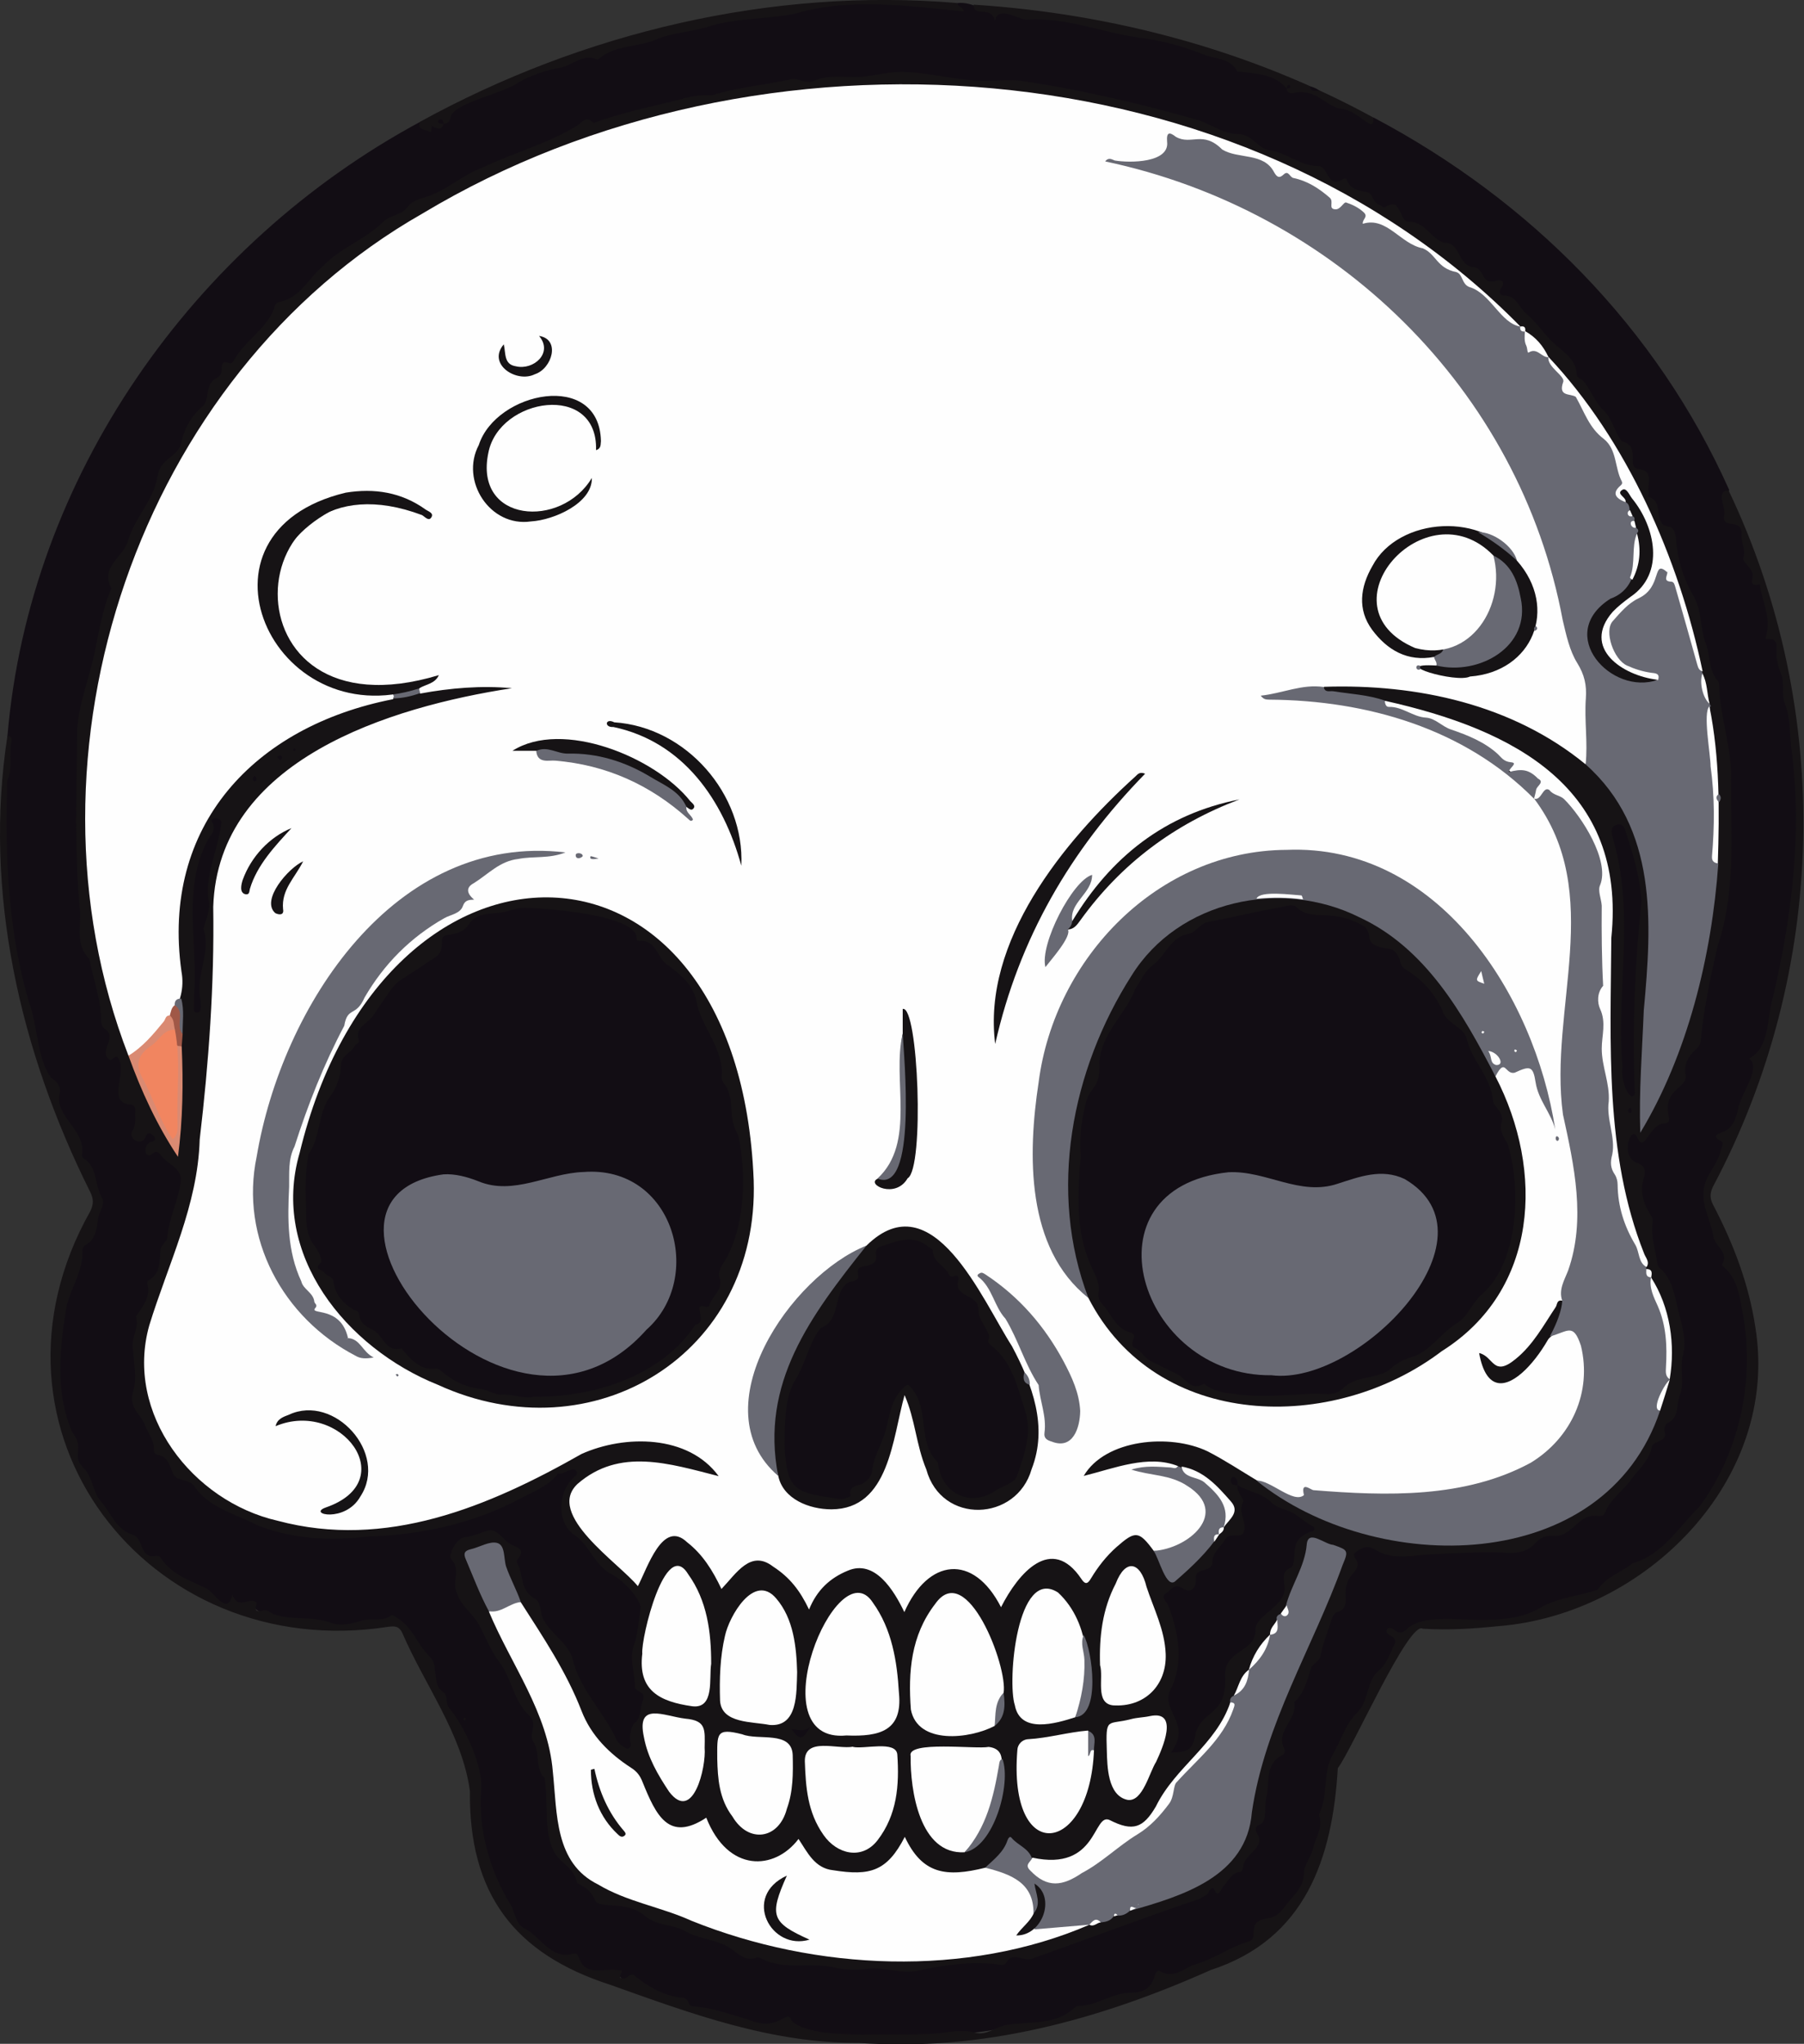 <?xml version="1.0" encoding="utf-8"?>
<!-- Generator: Adobe Illustrator 28.0.0, SVG Export Plug-In . SVG Version: 6.00 Build 0)  -->
<svg version="1.1" baseProfile="tiny" id="Layer_1" xmlns="http://www.w3.org/2000/svg" xmlns:xlink="http://www.w3.org/1999/xlink"
	 x="0px" y="0px" viewBox="0 0 772.4 874.9" overflow="visible" xml:space="preserve">
<rect x="0" y="0" width="772.4" height="874.9" fill="#333333" stroke="none"/>
<g>
	<path fill="#120D14" d="M588.1,50.3c66.9,35.4,121.2,89.9,152.3,159.5c-1.8,2.7-2,10.8,1,12.6c7,1.8,6.5,8.1,6.8,13
		c0.4,4.8,2.4,9,4.5,12.3c4.1,6.4,4.5,13.3,5.6,20.2c-0.4,4.7,3.3,5,3.8,9.2c11,50.7,11.7,103.4-2.6,153.4
		c-2.1,5.6-0.4,12.8-3.6,17.9c-6.3,9.2-6,21.7-12.5,31c-2.5,4.8-5.2,9.1-6.1,14.6c-0.9,5.5-5.6,9.8-6.1,15.7c-0.1,1.1-1,2.3-0.6,3.4
		c2.6,8.3,4.3,17.1,9.8,24c-1.9,4.7,2.2,7.1,3.9,10.5c3.2,4.9,1.9,11,3.6,16.4c3.6,14.2,2.4,28.2-1.8,42.1
		c-3.9,24.3-19.6,45.4-38.5,60.6c-6.3,4.9-15,6.5-20.4,12.6c-1.3,1.6-3,2.7-5,3.1c-18.3,3.3-35,16.5-54.2,11.3
		c-5.1-1.3-10.1,2.1-15.3,0.9c-3.2-0.4-6.2-0.1-8.6,2.7c-1.8,2-4.2,2.6-7.8,1.3c3,2.8,2.4,5.3,1.1,7.8c-4.4,7.9-9.2,15.5-13.3,23.6
		c-3.7,9.4-12.1,17-13.9,27.3c-4.2,21-4.2,54.6-26.7,64.6c-2.9,0.9-5.1,2.5-5.3,5.9c1.4,5.5-27.5,13.2-32.5,17.4
		c-0.6,0.3-1.3,0.7-1.9,0.5c-5.3-1.6-8.2,1.4-11.3,5.1c-4.9,5-13.7,2.9-19.6,6.2c-7.5,1.7-14,5.6-21,8.4c-6.4,2.6-13.9,1-20.7,2.6
		c-24.6,4.4-69.2,8.1-91.9-1.4c-3.6-3.5-9.6,3.1-16.1-0.1c-16.9-4.7-34.3-7.7-49.3-17.5c-2.9-2.6-4.7-1-7.5-1.6
		c-3-4.6-7.6-2.6-11.7-2.9c-2-0.2-4.2-1-5.3-2.6c-3.7-6-11.3-3.2-16-7.9c-3.4-2.9-6.7-5.9-10.3-8.5c-3.3-2.3-3.9-6.5-5.6-9.8
		c-3.2-6.1-6.7-12-8.9-18.8c-7.6-25,1.5-38.5-15.7-63.1c-8.3-12.4-9.1-29-21.7-38.8c-1.4-1.3-3.1-1.6-5.1-1.4
		c-9.4,0.6-18.9,4.2-28.2,1.4c-10.2-2.6-21.4,0.5-30-7.5c-3.2-2.6-10.5,1.3-14.1-1.6c-5.6-5.3-13-7.4-19.2-11.6
		c-4.1-2.7-7-7.1-12.2-8.1c-6.1-8.7-17.1-14.9-21.6-25.4c-1.7-7.3-8.9-12.7-8.6-20.4c-7-17.7-10.3-35.9-6.4-54.6
		c1.2-7.9,1.5-17.1,7.4-24c1.5-2.8-0.4-7.1,2.4-9.5c8.1-9.4,8.4-23.9,0.9-33.8c-1.7-2-2.7-4.1-2.7-6.7c-1-9.3-11.3-15-9.8-25
		c0.1-0.8-0.2-1.7-0.8-2.3c-8.9-9.1-7.6-22.1-11.6-33.3C0.4,393.6,1.1,353.6,3.2,314.9C12.6,204.2,82.7,104.5,180,52.1
		c1.1,2.6,3.2,2.5,5.6,1.4c2.1,0.4,3.7-0.5,5.1-2.1c1.8-5.8,7.3-7.4,11.8-9.1c24.9-12.4,51.4-19,78.1-26.7
		c35.2-8.1,71.3-16.9,107.8-14c6.5,0.9,13.2,1,19.7,1.5c1.5,0.1,1.3-1.1,1.9-1.8c7.1-0.8,12.2,5,19.2,3.5
		c16.7,1.6,33.6,4.5,50.2,8.4c17.2,4.4,35.5,6.2,51.3,15.2c6.3,3.5,15.9,1.2,20.1,8.2c1.2,1.6,3,1.8,4.8,1.6
		c4.8,0.4,9.2,1.3,13.4,4.4c5.2,3.9,12.1,4.9,17.8,8.2C587.1,51,587.6,50.6,588.1,50.3z"/>
	<path fill="#161315" d="M3.2,314.9c1.5,0.2,2,1.3,1.7,2.5c-1.2,5.3,0.6,10.8-1.5,16c-0.5,1.3-0.4,2.9-0.4,4.4
		c-0.8,30.6,0.7,61.7,9.4,91.2c3.9,10.4,3.2,23.1,9.3,32.2c3.1,2,4.9,4.2,3.5,8.5c-0.3,9.1,11.7,14.7,9.9,24.8
		c-0.1,0.4,0.2,1.1,0.6,1.3c6.2,3.8,4.7,11.3,7.8,16.6c1.9,3.1-1.1,6.1-1.5,9.2c-0.5,3.9-0.9,9.1-5.6,11.5c-0.6,0.3-1.1,1.4-1.1,2.2
		c0.4,8.9-5.1,16.1-6.9,24.4c-2.9,17.8-4.8,36.5,2.5,53.3c5.7,7.3-0.5,9.7,4.6,15.1c4.3,4.1,4.1,10.5,7.7,14.6
		c4.4,5,6.5,12.3,14,14.4c4.4,2,2.7,10.2,9.3,8.9c0.9-0.1,1.7-0.1,2.2,0.7c4.7,7.4,12.7,9.8,19.9,13.4c3.4,1.9,8.7,11.7,10.9,2.6
		c2.6,6.9,7.4,0.4,10.4,3.4c-0.2,1.4-1.8,4.6,2.8,3.3c2-0.6,3,1.1,4.5,1.6c8,2.8,16.6,0.6,24.6,3.7c4.1,1.6,9.1,0.3,13.2-1
		c4.1-1.3,8.7,0.8,12.5-2.2c0.3-0.2,1.3,0.1,1.7,0.5c8,4.8,8.7,11.1,14.8,17.2c4.1,3.7,0.6,11.8,5.7,15.1c2.4,1.4,0.7,4.8,2.8,7.1
		c6.2,7.3,14.5,24.8,13.5,34.5c-1.3,17.4,3.7,35.1,12.9,49.9c1.7,3.3,2,8.1,5.9,9.8c6.9,3.7,11.1,13.2,20.3,10.8
		c1.6-0.5,2.2,0.1,2.8,1.7c2.8,8.5,10.9,4,17.6,5.4c2.6-0.3-2.4,3.4,1.4,3.5c1.9,0,3.2-3,4.9-1.2c5.2,4.4,12,8.1,18.6,9.2
		c1.9,0,3.7,0.1,4.4,2.3c0.6,2,2.3,1.5,3.7,1.7c7.6,0.8,14.8,3.5,22.1,5.6c12.9,5.6,16.5-5.3,18.3,0.4c5.8,5.8,21.9,5.7,30,6
		c10.5-0.2,20.9,0.2,31.4-0.5c5.5-0.4,11.4-2,17-0.4c5.2,1.5,9-2.6,13.7-3.3c9.2-1.5,19.7,0.1,27.4-6c1.1-0.7,2.2-2.1,3.3-2.1
		c8-0.1,14.6-5.7,22.6-5.7c11.7,0,8.8-9.8,12-9.4c6.3,4,10.8-1.4,16-2.9c7.8-2.3,14.5-7.4,22.4-9.6c4.7-1.3-1.7-8.7,8-9.9
		c4.8-0.6,6.8-4.4,9.2-7.3c2.8-3.4,6.3-6.4,6.4-12.2c0-3.2,3.2-7.1,4.1-11.1c1-4.3,4-8.1,2.5-13c-0.3-1,0.4-2.3,0.8-3.3
		c2.8-7.6,0.8-16.4,5.1-23.5c3.4-5.8,5.2-12.6,10.1-17.5c5.3-4.9,4-13.5,9.3-18.1c3.8-2.9,4.8-7.5,6.9-11.4c0.8-1.5-0.2-2.9-1.7-3.6
		c-1.5-0.7-2.3-1.7-1.3-3.1c3-1.7,3.9,5,9.1-0.5c11.7-8.5,37.6,2.4,56-8.2c7.6-4.5,16.9-5.2,24.9-7.9c3.6-5.6,10.1-7.4,14.9-11.3
		c12.8-3.6,19.6-15.4,28.6-24.2c17.8-24,24.3-56.4,18-85.7c-1.1-7.1-2.7-13-8.4-17.7c3.4-5.5-2.9-8-3.6-12.2
		c-1.3-8.3-7.1-16.1-2.6-25.2c1.9-4,5-7.5,5.9-12.2c0.3-1.3,1.3-2.8,0-3.5c-4-2.2-1.8-3,0.6-3.9c4.7-1.6,5.8-6.3,6.7-9.8
		c0.8-6.4,10.2-17.4,4.7-21.7c9.1-4.8,7.5-17.5,10.2-26.3c8-33.6,12.5-70,8.1-104.7c-1.1-7-0.3-14.2-3.1-21.2
		c-1.4-3.5,0.1-8.4-1.5-12.4c-1.3-3.2-2.1-6.2-2-9.7c0-2.3,0.7-5.7-3.8-5.2c-1.2,0.1-0.7-1.1-0.5-1.9c2-7.6-1.9-14.5-2.9-21.6
		c-5,1.3-2.7-2.3-3-4.3c-0.4-2.9-4.5-5.2-4-7c1.2-3.7-1-6.5-0.8-9.8c0.7-7.7-8.4-2-7.4-8.3c1-3.5-4-10.5,1.9-10.8
		c45,94.3,42.4,205.9-6.7,298.1c-1.3,2.8-1.4,4.9,0.1,7.8c8.7,16.6,15.3,33.9,18.1,52.5c10.5,65.3-47.1,122.8-110,127.8
		c-10.8,1.1-21.6,1.8-32.4,1.1c-5.9-3.7-30.3,51.7-36.4,59.7c-2.3,38.5-13.8,73.2-54.4,86.4c-47.7,21.3-98,35.1-150.7,31.2
		c-37.4,0.2-71.5-12.4-106.2-24.8c-41.5-13.3-60.8-39.3-60.3-83c-3.3-24.4-19.4-45.4-29-67.8c-1.6-3.1-3.5-2.8-6.1-2.5
		c-102.9,15.9-180.2-84.5-127.4-178c1.4-3,1.4-5.2-0.1-8.2C8.6,450.1-7.2,381.9,3.2,314.9z"/>
	<path fill="#161315" d="M409.9,1.3c0,1.7,2.2,1.3,2.8,3.6c-24-2.3-48.5-6-72.1,0.9c-11.8,2.5-24.7,1.8-36.4,5.3
		c-7.8,2.7-16.1,2.6-23.7,6c-7.6,3.1-16.9,2.2-23.6,7.7c-0.4,0.3-1,0.8-1.2,0.7c-6.2-2.8-10.6,2.6-15.9,3.5
		c-6.3,1.1-12.3,3.2-17.7,6.2c-6.2,4.8-27.8,8.7-29.2,15c-0.2,1.8-1.2,2.7-3,2.8c-1,3.6-3.2,1.6-5,1c-0.3,0.9,0.1,3.2-1.3,2.2
		c-1.3-0.9-5.3-0.3-3.7-4.1C249.6,13.8,330.6-5.4,409.9,1.3z"/>
	<path fill="#161315" d="M550.9,37.9c-5.2-6.2-12.6-6.3-19.8-7.2c-0.5-0.1-1.3,0.1-1.4-0.2c-3-5.7-9.4-5.2-14.2-7.1
		c-8.9-3.6-18.4-6.2-28-7.3c-15.9-2.3-31-8.7-47.3-7.7C436.6,9,427.4,1.8,426,8.9c-1.6-6.9-9.3-1.1-9.1-6.9
		c59.6,3.8,118.8,19.7,171.1,48.3c0.5,8.1-6.2-3.7-14.7-3.8c-7.3-2.5-10.1-8.6-19.7-6.7C552.2,40,551.1,39.8,550.9,37.9L550.9,37.9z
		"/>
	<path fill="#120D14" d="M565,38.9c-1.6-0.2-3.7,0.8-4.1-1.9C562.4,37.3,563.8,37.9,565,38.9z"/>
	<path fill="#161315" d="M238.9,630.8c-4.2,5.6-10.9,7.8-16.7,11c-19.8,10.4-42.1,15.3-64.4,15.9c-16.3,2-31.9,1.2-47.2-4.6
		c-9.3-4.9-20.3-7.3-26.9-16.1c-1.9-4.2-7.9-2.6-9.5-6c-1.6-3.5-2-7.3-6.6-8.2c-1.1-0.2-1.8-1-1.7-2.1c0.2-4.1-2.5-7.1-3.8-10.6
		c-1.7-4.8-7.3-7.3-5-14.8c1.6-5.1,0.2-12.4-0.3-18.7c-0.4-4.5,2.9-8.5,1.4-13.1c2.4-3.4,6.1-7.9,5.1-12.8c-0.2-1-0.6-2.1,0.4-2.7
		c5.2-2.9,4.5-8.2,5-12.7c0.2-2.6,2.7-3.6,2.9-5.5c0.7-8.6,5-16.2,5.9-24.8c0.1-5-6-6.8-8.6-10.5c-0.8-0.8-1.4-1.9-2.9-1.2
		c-3.9,3.8-5.2-2.2-1.8-4.4c3-0.3,2.7-2.3,0.3-3.6c-1.7-0.7-1.8,1-2.4,1.9c-1.9,3.6-7.7,0-5.3-3.3c1.6-2.6,0.9-5.5,1.1-8.3
		c0.1-1.8-0.7-2.9-2.6-2.8c-9.8-1.3-0.1-14.5-5.1-20.4c-1.3-0.5-2.5,2.7-4.1,0.5c-3.1-4,4.3-9-1.4-12.6c-0.8-0.5-1.4-2-1.4-3.1
		c0.1-9.2-3.4-17.9-5-26.7c-6.3-6.1-3.4-14.2-4.1-21.2c-2.4-24.9-1.4-49.9-1.2-74.8c0.1-11.5,4.6-22.2,7.1-33.3
		c2.2-9.9,3.5-20,7.6-29.3c-5-9.3,5.2-13.4,7.1-20.4c2.7-9.4,10.4-16.8,12.4-26.3c1.2-10.2,9.5-8.6,10.7-17
		c1.5-5.6,4.2-10.3,8.7-14.1c1-0.9,1.6-2,1.9-3.6c0.7-3,0.5-6.9,4.3-8.7c1.3-0.6,2.2-2,2.1-3.7c-0.1-2.1,0.3-3.8,3.1-2.7
		c1.3,0.5,1.8-0.5,2.3-1.4c4.6-8.2,13.8-13.2,17.1-22c0.1-1.1,0.8-2.5,2-2.7c9.1-1.6,12.5-10,18.6-15.1c7.4-8,18.2-11.4,26.1-19.3
		c3.2-3,7.7-2.6,10.6-6.5c1.3-1.8,3.9-3,6.7-3.8c9.3-2.5,16.5-9.8,25.5-13c13.2-6.3,27.3-10,39.7-17.5c2.3-1.1,4.2-5.2,7.5-1.4
		c11.6-4.4,24.2-6.9,36.3-9.9c4.8-1.4,9.3-2.4,14.3-2c10.7-3.3,22.2-4.4,33.3-6.7c3.3-1.3,7.1,2.2,10.3,0.6c6.6-3,13.5-1.4,20.2-1.8
		c6.4-0.5,12.5-2.4,19.1-2.1c11.1,0.5,21.7,3.5,32.8,3.8c6.2,0.2,12.4-0.9,18.7,0.3c24.7,3.7,50,9.7,74.2,16.6
		c5.6,2,11,5.9,16.9,5.9c6.1,0.1,8.2,6.2,13.4,6.9c7.4,1.1,13.1,6.8,20.9,6.8c1.4,0,2.4,1.2,3.1,2.3c1.7,3.1,3.3,6.2,7.6,3.1
		c0.3-0.2,1.2,0,1.3,0.1c1.5,4.7,5.3,4.9,9.4,5.8c1.7,0.4,1.9,4.6,5,5.4c0.7,0.2,1.4,1.3,2.1,0.9c5.2-3.5,5.9,1.2,7.5,4.1
		c0.6,1,1.2,2,2.5,2.1c7-0.2,9.5,7,15.1,9c7.5-0.5,5.8,10.3,13.3,10.5c4.4,1,2.7,7.8,9.5,5.7c1.8-0.5,3.9,0.5,1.8,3.2
		c-1.1,1.4-0.4,3.2,0.9,3.2c5.7-0.2,6.7,5.2,10,7.9c4.1,3.4,7.1,8,10.9,11.8c3.8,3.8,10.3,7.1,10.6,14c0.1,1.9,2,1.9,3,3.1
		c3,3.7,4.7,8.4,7.8,11.7c4.5,3.9,5.2,9.8,8.5,13.9c8.1,2,2.1,10.1,6.5,11.8c7.7,0.5,4.1,6.4,5,10.1c0.1,0.5-0.4,1.7-0.3,1.8
		c5.6,1.5,3.6,6.9,5.4,10.4c2.1,4.9,6.4-1.4,6.8,10.3c1,7.6,3.3,15.1,6.9,21.1c4.2,7,3.1,14.5,5.7,21.3c2,5.2,1,11.2,5.1,15.7
		c0.6,0.7,0.6,2.2,0.6,3.3c0.6,13.3,5.6,25.9,5,39.4c0,23.7,2.1,47.7-5.6,70.6c-3.1,13.2-6,27-7.3,40.5c-0.1,1.8-0.8,2.9-2.2,4.1
		c-3.2,2.9-5.3,6.6-4.2,11.2c0.3,5.8-10.1,5.6-7.2,17.8c0.3,1.5-0.3,2.4-1.5,2.6c-7.4-0.1-8.7,13.4-12.1,6
		c-2.6-5.9-7.5,8.1-0.3,10.8c3.9,1.3,4,3.9,3.1,6.6c-1.9,5.9-0.1,11,3,15.9c0.7,1,0.9,1.8,0.8,3.1c-0.9,6,1.2,11.6,2,17.4
		c0.1,0.6,0.2,1.5,0.7,1.8c5.4,4.4,6.6,11.3,7.9,17c1.5,6.7,4.3,13.6,2.3,21c-1.4,5.4,0.9,11.4-1.3,16.8c-1.6,4.1,0,9.7-5.6,12.1
		c-3,3.5,2.4,5.3-3.9,7.8c-1,0.5-2.2,0.9-2.5,2.3c-1.1,5.8-5.5,9.3-8.7,13.7c-3.6,5-9,8.5-11.3,14.3c-0.7,1.7-2.1,1.5-3.4,1.4
		c-8.3-1.1-10.8,9.8-19.3,8.5c-8.9-0.2-5.5,8.6-21,7.2c-10-0.3-19.7,0.2-29.6,0.7c-8.4,0.2-16.8,2.9-24.6-1.6
		c-2.2-1.7-4.8-2-7.4-0.2c-1.6,1.1-3.2,1.6-1.3,4.1c1.7,2.3-0.2,4.8-1.6,6.3c-2.7,3.1-3.1,6.4-2.8,10.2c0.2,2.8-0.5,5-3.4,5.9
		c-1.5,0.4-2.1,1.7-2.5,2.9c-1.8,5.3-3.8,10.5-4.9,15.9c-0.6,2.8-3.3,3.1-4.1,5.4c-1.6,5.2-2.9,10.6-7.2,14.5
		c1.7,7.3-8.4,12.3-4.1,20.2c0.3,0.5-0.1,2-0.6,2.2c-7.8,3.7-5.8,11.3-7,17.6c-1.4,3.5,0.5,10.1-2.6,12.2c-2.5,0.7-2.6,2.2-1.4,4.2
		c3.6,6.1-6.1,8.5-6.2,14.5c-0.1,0.6-0.6,1.6-0.9,1.6c-4.3,0.5-5.5,4.2-7.9,6.8c-3.6,7-2.6-2.9-5.6,1.3c-0.5,2.1-2.6,2.3-3.8,3.4
		c-24,8.1-48.3,17.3-72.5,25.9c-3.8,0.9-8.1-3.3-10.8,1.7c-0.6,1.1-2.2,0.8-3.3,0.6c-11.5-1.4-23,0.2-33.9,2.6
		c-7.9,1.7-14.6-1.6-21.9-0.7c-4.7,0.6-9.9,0.5-14-0.5c-10.6-2.6-21.8,1.4-31.8-4c-0.6-0.3-1.4-0.5-1.9-0.3
		c-4.5,1.7-7.4-1.3-10.5-3.5c-5.9-4.4-13.7-4.2-19.8-7.7c-5.4-3.2-11.8-2.2-17.2-6.4c-8.2-7.4-20.1-2.8-21.6-7
		c-1.8-3.9-3.9-5.4-7.7-7.3c-0.8-5.2-5.2-7.7-8.4-11.2c-6.6-8.4-3.7-23.3-5.5-33.7c-4.5-4.5-1.6-11.3-5.1-16
		c-1.8-3.7,2.7-7-1.9-11.2c-6.4-6.2-7.1-15.5-12.2-22.2c-3.9-5.1-6.1-11.1-9-16.4c-2.6-4.8-7.5-7.7-9.2-13.1
		c-2.7-4.9,1.8-10.3-2.5-14.7c-1.7-1.4,1.7-8.3,4.9-9.4c11.8-1.7,10.8-7,18.8,1.8c1,0.6,2,1.3,3,1.7c2.8,1.1,4.4,2.5,1.8,5.5
		c-0.4,0.4-0.7,1.5-0.4,1.9c2.9,4.8,1.1,11.7,7.4,15.1c3.4,1.8,2.1,6.6,4.2,9.7c3.6,6,9.2,8.7,12,15.5c2.8,13.6,13.5,23.1,19.2,35.8
		c0.5,0.9,4,4.1,5,3.2c1.1-0.6,0.9-1.5,0.7-2.6c-0.7-2.9,0.8-7.4,1.5-7.9c3.3-2.5,2.5-6,3.5-8.9c2-5.4-1.2-3.6-3.1-6.6
		c0.3-6-2.6-11.8-0.4-18.1c1.8-5.2,2.1-10.9,2.9-16.5c-1.3-4.8-7.5-11-11.5-13.4c-8.5-3.9-10.1-13.2-17.4-17.7
		c-7.7-6.1-6.1-19.4,1-24.9c1.6-1.4-0.2-3.6-2-2.6C242.3,629.7,241,631.2,238.9,630.8L238.9,630.8z"/>
	<path fill="#161315" d="M198.3,736.1c0.2-0.8,0.5-1,1.2-0.5C199.3,736.5,199.1,736.6,198.3,736.1z"/>
	<path fill="#120D14" d="M190,53C184.9,53.3,189.4,48.6,190,53C190,52.9,190,53,190,53z"/>
	<polygon fill="#120D14" points="185,53.9 184.5,53.7 184.7,53.5 	"/>
	<path fill="#120D14" d="M550.9,37.9C551.2,34.7,554.2,37.7,550.9,37.9C550.9,38,550.9,37.9,550.9,37.9z"/>
	<path fill="#FEFEFE" d="M678.9,327.2c-31.3-25.7-72.2-34.5-111.9-33.2c-3.3,2.2-7.2,0.7-10.7,1.5c-4.1,0.9-8.2,1.5-12.9,2.6
		c42.2,2.1,85.4,11.7,114.6,44.3c23.6,31.8,14.5,73.6,10.9,110.2c-1.1,41.6,16.6,56.7,0.8,103.2c-8.1,9.9-18.1,39.1-34.4,26.2
		c1.8,10.7,11.2,10.7,17.5,3.3c5.7-7.9,19.8-27.3,25.4-8.8c10.1,62.4-70.1,67.4-114.3,62.6c-1.3,0-2.9-0.7-3.8,0.4
		c-6.3,7-15.6-3.4-22-5.8c-7-4.2-13.8-8.7-21-12.4c-16.2-7.8-43.9-5.2-53.1,10.5c13-3.2,27.6-9.3,40.4-4.2c-0.4,2.6-2.4,1.8-3.9,1.7
		c-4.1-0.2-8.2-0.2-12.8-0.1c11.6,1.5,28.4,4.7,29.2,18.7c0.2,10.2-14,16.8-22.9,16c-6.4-8.7-7.9-8.7-15.9-1.7
		c-4.4,3.9-8,8.5-11,13.5c-1.5,2.6-2.6,2.5-4.1,0.2c-12.8-19.1-27-2.5-34.4,12.1c-11.9-23.3-31.3-20.8-41.4,2.1
		c-4.4-9.2-12.6-22.8-24.3-17.7c-7.5,3.1-13.1,8.2-16.5,16.6c-3.9-8.2-8.3-13.8-15.4-18.4c-9.6-7.4-15.7,2.9-22.1,9.6
		c-3.7-7.8-8-14.8-14.7-20c-10.5-10-17,11.1-21.1,18.8c-7.9-9.8-39.8-30.7-25.8-43.8c18-15.6,39.2-8.7,60.4-3.3
		c-13-17.8-40.2-17.8-58.7-9.5c-39.8,22.6-83.7,41-130.1,28.6c-36.5-8.3-65.6-45.9-55-83.6c8.1-26.4,20.8-51.4,21.6-79.6
		c3.9-33.1,6.3-66.3,5.8-99.6c2-63,75.8-85.6,127.9-93.6c-13.2-1.2-26.3-0.1-39.3,2.3c-1.9-3,2-4.4,4.4-5.6
		c-54.4,19.7-95.2-43.2-43.1-72.3c13.3-6.3,26.7-5.9,40,0.3c-7.9-6-17-8.5-26.8-7.7c-63.4,3.8-51.1,88.5,10.1,84.7
		c2-0.4,5.2,0.4,3.8,3c-59.4,11.6-99.4,54.2-90.6,116.6C80.3,430.1,70,440.9,60,450c-1.3,1.3-2.6,3.3-5,1.9
		C4.9,322.4,59.5,160.5,180.9,91.4c143.6-86.3,351.3-72.7,470.2,48.5c-9.8,1-12.4-10.8-20.2-14.1c-5.4-5.3-12.2-9.2-17.6-14.5
		c-3.8-4.1-9.6-5-13.8-8.7c-4.7-2.1-7.9-7.3-13.6-6c-5.9,1.4-1-10.6-10.9-7.1c-3.2,1.5-4.9,0.9-6.1-2.3
		c-2.3-5.6-15.2-12.1-21.1-10.7c-1,0.3-2.1-0.3-2.6-1.2c-3.5-6.9-10.5-7-16.7-8.5c-6.6-0.8-10.6-7.7-17.8-6.2
		C494,58.5,503,68.1,495,69c-6,0.1-11.9,3.7-17.2,0.6C582.6,93.3,653.2,173.7,674,277.9c4.2,10.9,7.8,8.9,6.1,23.2
		C679.1,309.7,682.6,319.3,678.9,327.2z"/>
	<path fill="#686973" d="M678.9,327.2c1-9.4-0.6-18.9,0.1-28.3c0.4-5.6-0.6-10.1-3.7-15.1c-3.3-5.3-4.7-12-6.2-18.3
		c-18.5-99.3-97.8-175.7-195.9-196.4c1.5-2,3.1-0.7,4.1-0.4c6.3,1.1,23.6,1.1,22.4-8.1c-0.3-4.1,1-4.2,3.8-2
		c6.6,3.7,11.5-2.9,19.8,5.4c6.8,4.2,17.8,1.2,22.2,9.7c1.2,2.1,2.2,2.8,4.1,1c2.1-2,2.6,1.2,4.2,1.5c5.9,1.2,10.9,4.4,15.5,8.4
		c2,1.7-0.8,4.8,2.4,5c2.3,0.2,3.6-3.3,4.7-2.9c2.7,0.9,5.4,2.2,7.6,4.3c1.9,1.9-0.8,2.9-0.5,4.8c10.3-3.2,16.1,8.7,25.7,10.5
		c5.8,2.5,5.9,8.5,14.4,10.2c2.8,0.9,2.2,5.2,5.6,6.4c9.1,2.7,13.3,15.6,21.8,16.9c0.6,0.8,1.3,1.5,2.1,2.1l-0.1-0.1
		c0.6,0.8,1,1.7,1.2,2.6c0.6,10.1,4.2,1.6,8.9,8.5l-0.1-0.1c1.7,3,4.6,5.2,6.2,8.3c1.7,3.2,1.9,7,6.5,8.6c2.4,0.8,3.3,4.8,4,7.7
		c0.5,2.1,1.4,3.6,3.1,4.9c8.2,5.9,10.6,14.7,12.5,23.9c-0.4,4.2-5.1,4.4,0.9,7.8c2.8,1.3,1.6,4.6,3.5,6.5c0.6,0.6,0.9,1.3,0.7,2.2
		c-1.1,2.5,2.4,4,1.3,6.7c-1.8,30.2-1.5,16.6-18.4,34.9c-9.5,15.1,10.1,30,24.8,26.4c-1-2.3-3.4-1.6-5.1-2.1
		c-11.4-3-15.8-8.7-14.6-20.1c0.5-4.8,4.6-7.9,8.2-9.9c5-2.9,7.1-8.7,12.2-11.2c0.3-1.8-0.7-4.2,1.9-5.1
		c8.2,0.2,15.5,38.5,18.4,46.3c0.8,4.4,0.2,9.1,3.1,13c0.1,0.4,0.6,0.8-0.1,1c0,8.8,1.4,17.5,2.2,26.2c1.2,12.3,1.3,24.5,0.6,36.8
		c-0.1,1.5-0.4,3,0.8,4.2c-2.8,39.5-13.2,81.7-33.4,115.1c-0.6-17.8,0.8-34.7,1.5-52.4C707.3,394.8,709.7,354.6,678.9,327.2z"/>
	<path fill="#686973" d="M538,633.8c5.9-0.3,15.9,10.1,20.3,6.2c-1.5-6.2,2.9-2.2,4.1-2.1c31.1,2.5,64.8,3.6,93.1-11.8
		c17.4-10.7,26.2-30.2,21.4-50c-3.3-10-5.5-6.1-13.3-4c0.6-5.5,3.5-10.2,5.3-15.3c-1.7-4.7,1-9,2.5-12.9c7.7-21.8,2.6-45-2.2-66.8
		c-6.2-45.3,18.3-94.5-12.4-135.3c9-16.6,25.1,14.4,28.2,23.3c2.8,7.7,1,14.9,2,22.3c1.8,10.4-1.4,21.5,1,31.7
		c-4.1,8.9,1.7,18-0.5,27c-1.1,4.6,0.9,9.2,1.5,13.8c2,17,2.4,34.4,5.5,51.1c0.1,11.8,9,21.6,10.4,32.2c0.7,1.2,0.9,2.7,2.1,3.6
		l-0.1-0.1c6.6,14.8,8.8,28,8,44c-2.4,4-4.2,8.3-4.1,13.1C687,675,588.7,674.8,538,633.8z"/>
	<path fill="#FEFEFE" d="M466.5,823.9c-52.5,22.7-117.1,19.8-170.5-1.7c-13-5.9-27.6-8.1-39.9-15.5c-18.7-9.2-17.5-30.4-19.4-48.3
		c-2.1-25.4-17.9-45.8-27.4-68.6c4-1.3,9.8-6.4,13.7-3.9c9.6,15,19.5,29.7,26,46.5c4.1,10.6,11.9,18.3,21.3,24.4
		c2.4,1.5,3.8,3.4,4.8,6c5.8,14.3,11.2,25.9,27.3,15.3c9.3,23.6,29.2,22.7,39.5,9.1c3.8,5.7,6.9,12.6,14.9,13.4
		c15.7,2.5,23,0.5,30.6-14.3c7.5,16,17.6,17.4,34.5,13.2c14,0.2,29.1,13.9,16.9,26.8C442.2,824.6,464.5,821,466.5,823.9z"/>
	<path fill="#686973" d="M466.5,823.9c-7.9,0.7-15.7,1.3-23.6,2c-0.2-5,6.6-8.2,2.1-15.9c-1,2.9,2.2,7-2.5,9.1
		c0.2-13.1-9.5-16.8-20.7-19.6c3.7-3.5,7.9-6.6,9.6-11.8c0.3-0.8,1-1.9,1.7-1c2.6,3.2,7.2,4.4,8.7,8.7c3.5,18.2,22,4.9,30.7-1.6
		c9.9-8.1,22.5-13.1,28.7-25c1.7-2.5-0.4-5.8,2.3-7.8c8.3-8.8,22.4-19.8,23.2-32.2c-0.2-1.3,0.2-2.3,1.5-2.9c3.3-3,4.3-7.4,6.5-11.1
		l-0.1,0.1c3.3-4.9,6.2-10,9.1-15.1l-0.1,0.1c2.2-1.6,2.1-4.4,3.1-6.5c-0.4-1.4,0.4-2,1.4-2.5c2.7,0.1,2.3-2,2.5-3.6
		c2.3-8.9,8.1-16.7,8.9-26.2c0.6-6.6,7.7,0,11.3,0.2c6.3,2.2,6.7,2.4,4.1,8.5c-12.8,35.5-33.4,68.1-38.9,106
		c-2.2,27.6-29.8,35.8-52.3,42.2c-1.5,1.4-3.3,2.2-5.4,2c-0.7-0.4-1.4-0.6-1.6,0.5c-2.6,3.5-7.2,1.7-10.5,3.5L466.5,823.9z"/>
	<path fill="#120D14" d="M529.9,635.8c4.7,2.8,10.5,3.3,14.6,7.5c2,2,5.1,2.6,7.7,3.7c3.6,1.5,6.5,4.8,10.3,6.6
		c0.5,0.3,0.5,1.6-0.7,1.9c-11.1,3.4-5.7,11.7-8.9,15.5c-4.1,1.5-3.3,4.4-3,7.6c1.4,8.7-11.3,12-12.4,18.5
		c0.8,10.8-14.3,8.5-12.9,21.5c0.4,15.5-9.2,13.2-12.6,23c-1.1,7-2.9,8.6-10.6,8.6c9.8-13.6-6.4-18,0.7-28.8
		c4.7-11.4,2.2-23.8-2.2-34.8c-0.7-1.2-3.1-3.2-0.6-4.6c2.1-1.2,3.3-4.5,7.2-2c3.3,2.2,5.9-0.2,5.5-4.5c-0.2-4.8,7.1-2,7.1-6.9
		c0.1-4.2,3.6-6.4,5.5-9.6c1.7-3.9,8,1,8.2-4.7c0.4-3.8-2.7-7.3-0.5-11.5C532.8,641.7,529.3,638.8,529.9,635.8L529.9,635.8z"/>
	<path fill="#FEFEFE" d="M362.4,742.9c-38.4,3.7-4-80.4,11.3-56.9c8.2,11.4,10.4,25.1,11.2,38.8
		C386.5,740.8,376.8,743.5,362.4,742.9z"/>
	<path fill="#FEFEFE" d="M425.9,738.8c-10.6,5.6-33,8.2-35.9-7c-1.2-16.1,0-31.7,10.4-45.2c13.5-19.3,31.2,26.9,29.3,38.1
		C427.2,729,427.3,734.1,425.9,738.8z"/>
	<path fill="#FEFEFE" d="M341.3,715.8c-0.3,8.9,0.4,23.6-11.8,22.6c-7.3-1.5-20.6-0.5-21.2-10.4c-0.3-9.3,0-18.8,2.1-27.7
		c1.7-8.2,12.4-27.2,21.9-16.1C339.8,692.9,341,705,341.3,715.8z"/>
	<path fill="#FEFEFE" d="M365.2,747.8c4.7,1.1,18.5-2.9,19,3.3c0.9,13.1-0.1,25.8-8.5,36.7c-6.7,8.6-17.4,5.9-23.1-2.3
		c-6.9-9.8-7.6-20.4-8-31.5c-0.2-10.6,14-5,20.7-6.3C365.2,747.8,365.2,747.8,365.2,747.8z"/>
	<path fill="#FEFEFE" d="M460.4,735.1c-8.4,2.7-23.6,7.2-25.9-5.2c-3.3-10,0.9-59.5,18.5-48.2C467.1,694.8,468.2,718.2,460.4,735.1z
		"/>
	<path fill="#FEFEFE" d="M304.5,712.2c-1,6,1.6,19.4-8.1,18.2c-14.1-2-23.3-6.8-21.4-22.5c-0.6-6.7,9.9-50,19.6-34.1
		C302.8,685.2,304.5,698.6,304.5,712.2z"/>
	<path fill="#FEFEFE" d="M413,792.9c-19.3,1.1-23.3-26.7-23.1-41.2c-1.7-6.7,28.1-2.8,33.4-3.9c11.2,1.3,2.2,16,2,22.9
		C423.2,779.3,419.5,786.8,413,792.9z"/>
	<path fill="#FEFEFE" d="M471,712.8c-0.4-12.2,1-24,6.7-34.9c4.2-10.9,10.6-9.4,13.2,1.4c3.1,9.4,7.8,18.4,8.2,28.7
		c0.5,13.5-9.1,23-22.7,22C468.8,729,472.6,718.2,471,712.8z"/>
	<path fill="#FEFEFE" d="M705,542.4c-3.6-1.9-3-6.4-4.8-9.5c-4.8-8-7.5-16.5-7.6-25.8c0-1.4-0.4-3.1-1.2-4.3c-1.9-2.8-2-5.2-1.1-8.6
		c1.5-7.3-2.6-15.2-1.5-22.7c0.5-7.8-3-14.9-3-22.6c0-5.6,2-11.2-0.7-17c-1.2-2.6-1.4-6.9,1.3-9.9c-0.6-11.2-0.7-23-0.6-34.3
		c-0.2-3-1.8-6.5-0.7-8.8c4.3-10.5-8-29.5-15.4-36.8c-1.7-1.7-4.6-1.6-6.3-3.9c-2.8-1.9-3.4,4.7-6.5,3.7c0,0,0.1,0.1,0.1,0.1
		c-1.1-1.1-0.8-2.4-0.4-3.7c2.2-11.4-8.7-3.4-11.9-10.3c-2.6-4.7-8.7-8.6-14.4-10.7c-11.8-4.2-22.7-10.7-35-13.5
		c-1.8-0.4-3.6-1.4-2.3-3.8c55.2,12.3,103.5,37.1,96.9,101.5c-0.3,45-2.9,92.5,14,135C704.5,538.3,706.5,540.1,705,542.4z"/>
	<path fill="#FEFEFE" d="M307.1,753c0-10.8-0.7-13.5,10.7-10.6c6.9,2.8,21.1-1.7,21.6,8.8c0.2,7.9,0.2,15.7-2.5,23.1
		c-3.4,13.1-16.4,15-23.3,3.3C307.9,770.1,307.3,761.3,307.1,753z"/>
	<path fill="#FEFEFE" d="M468.4,749.2c-1.8,45.2-36.9,49.6-32.8-0.1c0.1-2.4,2.1-4.5,4.6-4.6c8.7-0.5,17-3,25.6-3.7
		c2,3.3,0.3,6.7,0.6,10.1C466.7,749.9,466,747.9,468.4,749.2z"/>
	<path fill="#FEFEFE" d="M301.7,748.2c0.7,8.2-4.9,32.3-15.2,18.8c-4.8-7.2-9.2-14.7-10.8-23.4c-3.3-15.3,8.5-9,17.7-7.9
		C302.5,736.5,301.8,740.4,301.7,748.2z"/>
	<path fill="#FEFEFE" d="M713.9,245c-6.7-5.9-1.9,6.2-12.3,11.1c-4.6,2.2-7.8,6.1-11.1,9.8c-3.8,4.3,0.4,16.4,6.1,19
		c3.3,1.5,6.8,2.6,10.4,3.1c1.7,0.2,3.9,0.2,2.9,3.1c-15.3,2.7-33.6-15.2-21.3-29c2.6-3.3,6-5.8,9.3-8.3c14.3-9.8,8.1-30-1.4-40.7
		c0.1,0.7,0,1.3-0.4,1.9c-5-1.9-5.7-4.2-2.2-7.2c0.6-0.5,0.8-1,0.5-1.7c-3.1-5.8-2-13.6-7.7-18.2c-6.3-4.7-8.4-11.7-12-18
		c-2.3-1.6-7.7,0.1-5.4-6.4c1-2.5-7.1-6.5-6.3-10.7c33.6,35.7,55.8,86.1,66,134.6c-1.5-0.4-1.9-1.5-2.3-2.9
		c-3.1-11.1-6.2-22.1-9.4-33.2c-0.3-0.9-0.5-2.2-1.7-2.3C711.9,248.9,713.9,246.5,713.9,245L713.9,245z"/>
	<path fill="#120D14" d="M702.8,385.8c-2.8,26.4-3.9,53.8-2.9,80.5c0,1.1,0.5,2.7-1,3c-2.8-0.2-5.1-9.5-4.2-12.4
		c-2.8-31.7,5.2-65.1-3.6-96.1c-0.5-2.4-2.5-6.3,0.7-7.6c1.3-0.5,2.7-0.4,3.6,0.9C698.7,363.9,702,374,702.8,385.8z"/>
	<path fill="#FEFEFE" d="M473.9,749.6c-0.5-15,0.1-11,10.4-13.7c2.6-0.7,5.4-0.7,8.1-1.3c12.6-2.6,5.3,13.8,2.6,19.6
		c-2.9,4.5-5.7,17.1-12.1,16.3C474.1,768.8,474.1,755.7,473.9,749.6z"/>
	<path fill="#686973" d="M592.9,299.9c0.1,1.2,0.4,2.7,1.7,2.7c5.9-0.2,10.3,4.3,16,4.6c4,0.3,6.8,3.8,10.7,5.1
		c7.1,2.4,14.3,5.3,20,10.5c1.6,1.5,2.5,3.2,5.6,3.5c3.3,0.3-0.7,2.3-0.9,4.2c5.5-1.5,8.6-1.2,12.5,2.8c3,1.5-0.5,3.1-0.8,4.8
		c-0.2,1.3-0.6,2.6-0.9,3.8c-29.8-30.1-71.6-42.1-113.2-42.4c-1.1-0.1-2.4,0.2-3.8-1.7c9.4-1,17.7-5.1,27-3.7c0.4,2.5,2.5,1.6,4,1.8
		C578.3,297.1,585.8,297.4,592.9,299.9z"/>
	<path fill="#FEFEFE" d="M526.8,728.7c2.6,0.2,1.7,1.5,1.2,3.1c-4.5,12.9-15.3,21.2-24.1,31c-1.7,1.4-1,6.3-3.4,9.4
		c-3.9,5.2-8,9.7-13.6,13.1c-8.2,5-15.1,12-23.7,16.5c-8.2,5.6-14.8,6.6-22.1-1.1c-2.7-2.6,0.4-3.7,0.9-5.5
		c28.1,6.1,25.9-19.4,33.1-16.1c10,5.1,14.4,3.4,19.8-5.8C503.2,756.3,520.7,746.9,526.8,728.7z"/>
	<path fill="#686973" d="M493.9,663.9c15-0.9,32.8-16.3,14.5-27.8c-7.5-5-15.6-4.3-24-7c6-1.9,11.4-1.2,16.9-0.9
		c1.1,0.1,2.2,0.8,3-0.6c10,3.9,26.9,13.1,19.7,26.2l0.1-0.1c-1.1,0.7-1.4,2.1-2.1,3.1l0.1-0.1c-5,7.6-11.7,13.9-18.6,19.9
		C499.4,681,496.1,666.4,493.9,663.9z"/>
	<path fill="#686973" d="M223,685.8c-4.8,0.4-8.5,4.9-13.7,3.9c-3.9-7.2-6.7-14.8-9.9-22.3c-1.1-2.5-0.4-3.6,2.1-4.2
		c3.9-0.9,8.1-3.6,11.4-2.7c3.5,1,2.7,6.6,3.8,10.1C218.5,675.8,221.2,680.6,223,685.8z"/>
	<path fill="#120D14" d="M83.1,425.6c1.7-22.6-5.5-46.2,6.6-67.3c4.6-5.2-1.3-7.1,2-8c1.5-0.2,3.6,0.7,3,2.3
		c-1.2,11.2-7,21.1-5.4,32.8c0.9,3.9-1.1,8.3-2.2,12.1c3.6,10.4-3.8,20.4-1.2,30.7c0,1.5,0.7,4.8-1.3,5.3c-1,0.1-1.6-0.6-1.6-1.5
		C83,429.9,83.1,427.8,83.1,425.6z"/>
	<path fill="#DA8A72" d="M55,451.9c6.1-3.7,10.6-9.1,15.1-14.6c0.8-0.9,0.7-2.7,2.6-2.6c3.7,0.6,2.8,3.4,2.8,5.8
		c-4.8,5.4-16.8,9.4-13.9,18.3c2.8,7.7,6.9,14.7,9.8,22.3c0.4,1.1,1,2.5,2.8,2.9c0.9-11.1,0.5-22.2,0.1-33.3
		c-0.7-2.1,1.5-4.9,3.5-2.8c0.7,15.7,0.5,31.4-1.6,47.3C67.2,481.7,60.5,467.1,55,451.9z"/>
	<path fill="#FEFEFE" d="M735.5,369.6c-1.7-0.3-2.6-1-2.5-3c1.1-12.9,1.2-25.6-0.6-38.6c0-5-3.4-23-0.5-25.6
		C736.4,324.5,736.2,347.1,735.5,369.6z"/>
	<path fill="#686973" d="M413,792.9c9.4-10.6,12.4-23.7,14.7-37.1c0.2-1,0.1-2.4,1.5-2.9C433.1,763.5,425.5,790.8,413,792.9z"/>
	<path fill="#686973" d="M460.4,735.1c2.6-8,4.2-16.1,3.9-24.6c-0.1-3.5-1.9-7-0.3-10.6C467.7,706.7,471.4,734.3,460.4,735.1z"/>
	<path fill="#FEFEFE" d="M714.9,590.4c-1.9-1.3-1.7-3-1.6-5.2c0.5-8.9,0.2-17.6-3.5-26.1c-1.7-3.8-3.8-7.8-2.9-12.3
		C715.1,559.5,717.4,575.6,714.9,590.4z"/>
	<path fill="#FEFEFE" d="M523.9,653.9c3-8.9-2.3-14.2-8.3-19.4c-3.1-2.5-8.9-1.6-9.7-6.7c9.4,1.6,15.3,8.3,21.1,14.9
		C531.2,647.4,526.1,650.5,523.9,653.9z"/>
	<path fill="#FEFEFE" d="M663,152.9c-3,0.2-4.8-4.3-8.5-2c-0.6,0.4-0.5-1.9-1-2.9c-1-2-0.7-4.1-0.6-6.3
		C657.6,144.3,660.8,148.1,663,152.9z"/>
	<path fill="#A05847" d="M74.9,440.8c-0.6-2.1-0.2-4.5-2.2-6.1c0.5-1.6,0.6-3.3,2.1-4.4c5.6,1.5,0.7,8.6,3.4,12.3
		c-0.1,1.8-0.3,3.6-0.4,5.3c-0.6-0.1-1.2-0.1-1.8-0.2C74.3,445.7,73.5,443.5,74.9,440.8z"/>
	<path fill="#686973" d="M425.9,738.8c0.4-5-0.1-10.2,3.8-14.2C430.4,729.9,430.6,735,425.9,738.8z"/>
	<path fill="#FEFEFE" d="M543.8,699.7c-1,6.3-4.4,11-9.1,15.1C536.3,708.9,539.4,703.9,543.8,699.7z"/>
	<path fill="#686973" d="M168.2,299c0.8-0.8,0.6-1.5-0.2-2.1c3.4-2.9,7.2-3.7,11.4-2.2c0.2,0.7,0.3,1.3,0.5,2
		C176,298.1,172.2,298.9,168.2,299z"/>
	<path fill="#FEFEFE" d="M710.8,603.8c-4.3-0.1,2.2-12,4.1-13.1C713.6,595.1,712.2,599.5,710.8,603.8z"/>
	<path fill="#FEFEFE" d="M534.8,714.7c-0.4,4.7-1.7,8.9-6.5,11.1C530.4,722.1,530.9,717.4,534.8,714.7z"/>
	<path fill="#FEFEFE" d="M732,301.3c-2.9-2.4-4.5-9.1-3.1-13C731.1,292.4,730.8,297,732,301.3z"/>
	<path fill="#686973" d="M78.2,442.6c-3.3-3.6,1.3-9.4-3.4-12.3c-0.1-1.9,0.8-2.9,2.8-2.8C79,432.6,78.1,437.6,78.2,442.6z"/>
	<path fill="#120D14" d="M338.8,740.1c3,0.4,5.2,1.4,8-0.8C343.6,745,342.5,745.1,338.8,740.1z"/>
	<path fill="#686973" d="M468.4,749.2c-2-0.5-1.2,1.8-2.5,2.6c0-3.8,0-7.4,0-10.9C470,742.7,468.3,746.2,468.4,749.2z"/>
	<path fill="#FEFEFE" d="M546.9,693.3c-0.1,2.6,1.3,6-3.1,6.5C543.6,697,545.8,695.4,546.9,693.3z"/>
	<path fill="#FEFEFE" d="M550.9,687.2c0.3,1.5,1.7,3.1,0,4.4c-0.8,0.6-1.9,0.1-2.5-0.9C549.2,689.6,550,688.4,550.9,687.2z"/>
	<path fill="#120D14" d="M529.9,635.8c-1.6,0-3.1-0.1-2.9-2.3c0.1-0.7,0.4-1.4,1.1-1.3C530,632.7,529.8,634.4,529.9,635.8
		L529.9,635.8z"/>
	<path fill="#120D14" d="M698.1,474.1c0.7,1,0.9,2.8-0.6,2.2C696.8,475.5,697.2,474.7,698.1,474.1z"/>
	<path fill="#FEFEFE" d="M707,546.8c-2.6-0.1-2.1-2-2.1-3.6C707.6,543.3,707.3,545,707,546.8z"/>
	<path fill="#686973" d="M736,343.4c-1.1-1.1-1.7-2.3-0.1-3.5C737.1,341,736.9,342.2,736,343.4z"/>
	<path fill="#120D14" d="M109.1,332.1c0.9,0.9,1.2,2.5-0.4,2.3C107.9,333.7,108.2,332.8,109.1,332.1z"/>
	<path fill="#FEFEFE" d="M466.4,823.9c1.4-1.4,2.7-3.4,4.9-1C469.6,823.1,468.3,825,466.4,823.9z"/>
	<path fill="#120D14" d="M118.7,324c1.7-1.5,3.1,0.5,1.1,1.4C119.5,325.1,119.3,324.8,118.7,324z"/>
	<path fill="#FEFEFE" d="M519.9,660c-0.2-1.6-0.5-3.4,2.1-3.2C521.3,657.9,520.6,659,519.9,660z"/>
	<path fill="#FEFEFE" d="M521.9,656.9c-0.2-1.6-0.3-3.2,2.1-3.1C524.1,655.4,522.9,656.1,521.9,656.9z"/>
	<path fill="#FEFEFE" d="M653,141.9c-1.6,0.2-2.3-0.5-2.1-2.1C652.7,139.4,653.3,140.2,653,141.9z"/>
	<path fill="#120D14" d="M125.4,321.2c0.2-0.8,0.5-1,1.2-0.5C126.4,321.6,126.1,321.7,125.4,321.2z"/>
	<path fill="#FEFEFE" d="M483.9,817.9c-0.3-3,1.6-1,2.6-1.1C485.6,817.2,484.8,817.5,483.9,817.9z"/>
	<path fill="#120D14" d="M238.9,630.8c-0.1-0.1-0.3-0.2-0.4-0.2C238.7,630.7,238.8,630.8,238.9,630.8
		C239,630.8,238.9,630.8,238.9,630.8z"/>
	<path fill="#FEFEFE" d="M476.9,820.4c0.1-1.3,0.6-1.7,1.6-0.5C477.9,820,477.4,820.2,476.9,820.4z"/>
	<path fill="#686973" d="M466,555.6c-26.8-21.2-26-61.5-21.3-92.3c6.8-53.2,51.2-99.2,106.1-99.5c64.8-2.7,106.2,61.9,115.1,119.7
		c-1.8-7.1-7.2-12.5-8.4-20.1c-1.1-7.1-2.3-7.3-9-4.2c-4.2,0.9-3.9-6.8-8.2,1.6c-14.5-21.6-24.9-46.5-48-61
		c-9.2-6.2-19.3-10.3-30.2-12.4c-1.9-0.4-4-0.4-5.5-2c-67.7-8.2-98.8,69.1-98.4,125.8c0,13.6,3.3,26.7,7.2,39.6
		C466,552.3,467,553.8,466,555.6z"/>
	<path fill="#686973" d="M149,572.8c5.3,0.3,6.1,5.9,11,8.3c-3.5,0.6-5.7,0.5-7.7-0.7c-31.2-16.2-49.7-50.4-42.4-85.3
		c10.8-64.2,59-138.9,132.2-130.2c-7.1,2.8-13.8,1.5-20.2,2.8c-8,0.9-12.8,6.5-19.1,10.4c-3.2,1.7-3.2,4.2,0.2,7
		c-2.3,0.1-3.9,0.2-4.8,2.7c-1.1,3.3-5.2,3.7-7.9,5.2c-14.5,8.2-25.9,19.7-34.2,34c-3.7,8.5-7.3,3.7-8.7,12.1
		c-8.8,16.6-15.6,33.9-21.3,51.7c-2.8,5.4-2.2,11.5-2.3,17.2c-0.7,14-0.8,27.6,5.2,40.5c0.8,3.5,5.2,4.8,5.6,8.8
		c0.1,0.7,1.5,1.3,0.5,2.5C131.9,563.2,145.9,558.6,149,572.8L149,572.8z"/>
	<path fill="#161315" d="M322.7,505.2c2.5,74.6-68.8,118-135.2,87.6c-39.2-15.7-71.9-55.8-59.2-99.3
		C164.1,345.3,316.4,346.3,322.7,505.2z"/>
	<path fill="#161315" d="M466,555.6c-17.4-45.6-7.3-97.6,18.5-138c20.1-32.3,64.1-41.6,97.4-25c28.6,13.2,44.5,41.4,58.4,68.2
		c21,40.5,18.4,91.6-23,117.6C570.8,613.7,495.1,612.4,466,555.6z"/>
	<path fill="#161315" d="M371,533.2c28.4-27.9,49.5,23.2,62.3,43.1c8.7,16.4,15.5,34.4,8.4,52.6c-6.4,22.5-38.6,23.9-45.1,0.1
		c-4.4-10.6-4.7-21.3-9.3-31.8c-5.2,18.4-6.5,48.8-31.3,48.9c-9.5,0-20.8-4.4-22.8-14.4c-9.3-25.7,3.4-53,17.8-74.2
		C356.9,549.2,362.4,538.9,371,533.2z"/>
	<path fill="#161315" d="M179.4,294.7c-63,20.5-102-66.9-31.4-83.8c12.3-2,23.9-0.2,34.2,7.2c1.1,0.8,3.8,1.5,2.4,3.5
		c-1.1,1.6-2.7-0.4-3.9-1.1c-79.9-30.1-87.3,97.1,7.2,68.5C186.2,292.8,182.2,292.9,179.4,294.7z"/>
	<path fill="#686973" d="M371,533.2c-24,30.1-45.6,58.9-37.8,98.6C299.6,602.9,338.5,546.1,371,533.2z"/>
	<path fill="#161315" d="M649.5,240c18,20.4,6.7,47.6-20.1,49.6c-5.9,3-35.4-5.9-14.4-4.7c9.1-4.1,16.3,2.1,27.9-8.1
		c26.6-29.9-28.6-65.6-47.6-34c-10.5,13.9-0.3,34.4,17.2,34.1c1.8,0.1,3.7-0.6,5.4,0.5c1.3,3.8-1.1,4-3.8,3.8
		c-11.5,2.2-20.2-3-26.6-11.6c-6.4-8.7-5.1-18.3,0.1-27.3C598.7,221.1,636.1,218.8,649.5,240z"/>
	<path fill="#686973" d="M462.5,604c-0.1,7.2-3.1,16.7-12.2,13.1c-2.1-0.6-3.4-1.5-3.1-3.7c1-7.1-2-13.6-2.5-20.5
		c-5.8-8.7-8.7-19.3-14.2-28.4c-4.9-5.3-5.6-13.3-11.6-17.9c-1-0.8,0.3-1.4,0.9-1.7c0.8-0.3,1.5,0.3,2.2,0.7
		c14.4,9.5,25.3,22.1,33.4,37.2C459,589.6,462.1,596.3,462.5,604z"/>
	<path fill="#161315" d="M426.1,446.9c-5.6-43.9,29.1-86.6,60-114.5c0.9-0.8,1.7-2.2,4.2-1.2C458.4,363.8,436.3,401.7,426.1,446.9z"
		/>
	<path fill="#161315" d="M255.2,192.7c0.9-29.2-41.5-22.6-46.1,1.1c-6.3,30,31.2,32.7,44.3,10.8c0.3,10.7-16.1,18-26,18.6
		c-17.6,2.6-30.5-17.4-22.4-32.7c7.4-22.9,51.6-32.1,52.3-1.7C257.1,190.2,257.5,192,255.2,192.7z"/>
	<path fill="#686973" d="M639.4,237.8c7.6,3.7,10.3,10.7,11.7,18.2c4.5,20.8-17.8,33.3-36.1,28.9c0.4-1.4-0.8-2.4-1-3.6
		c1-1.3,3.2-1.2,3.8-3c0.7-2.3,2.8-2.7,4.5-3.6c12.1-5.8,18.6-18.2,16-31.2C638.2,241.6,636.8,239.3,639.4,237.8z"/>
	<path fill="#161315" d="M386.5,442.5c0-3.6,0-7.2,0-10.6c6.7-1.7,9.4,68.4,2.1,72.5c-5.2,9-17.9,2.6-12.9,0.2
		C392.7,501.6,383.5,455.3,386.5,442.5z"/>
	<path fill="#161315" d="M317.4,370.6c-7.7-28.3-25-53.1-54.8-59.4c-4,0.3-3.5-4,0.4-2C293.8,311.2,318.9,340,317.4,370.6z"/>
	<path fill="#161315" d="M459.1,394.3c16.5-27.4,39.6-45.8,71.6-52.1c-27.8,10.5-50.6,27.4-68.1,51.7c-1.4,1.9-2.6,3.8-5.3,4
		C456.9,400.6,455.3,395.1,459.1,394.3z"/>
	<path fill="#686973" d="M293.9,345.4c-0.4,2.5,2.3,3.5,2.8,5.5c-0.9,1-1.4,0.2-2-0.3c-16.3-14.7-35.2-23.2-57.1-25
		c-2.8-0.2-7.5,1.3-8-4.1c4-4.8,9.4,0.6,14.3,0.1C256.4,320.5,291.5,332.6,293.9,345.4z"/>
	<path fill="#161315" d="M293.9,345.4c-3-6.9-9.8-9.4-15.5-12.9c-10.8-6.5-22.6-10.2-35.3-9.9c-4.5,0.1-8.7-3.4-13.4-1.2
		c-3.1,0-6.2,0-10.3,0c21.3-13.6,61.1,2.6,76.1,21.5c0.8,0.9,2.5,1.9,1.4,3.2C296,347.3,294.8,346,293.9,345.4z"/>
	<path fill="#161315" d="M118,610.5c0.7-3.2,3.4-4,5.7-4.9c19.5-9.1,42.7,16.6,30.6,35c-6.4,11.4-23,7.6-14.8,4.7
		C172.3,634,145.9,598.8,118,610.5z"/>
	<path fill="#161315" d="M668.9,556.8c-0.8,15.5-29.5,55.9-35.6,22.4c6.3,1.4,5.9,10.6,15.7,2.5c7.4-6,11.9-14.4,17.1-22.2
		C666.8,558.4,666.5,556.3,668.9,556.8z"/>
	<path fill="#686973" d="M459.1,394.3c-0.2,1.4-0.7,2.6-1.9,3.5c1.8,3-7.1,12.9-9.6,16.2c-2.5-9.8,11.6-37.1,20-39.5
		C467.6,382.5,457.8,386.3,459.1,394.3z"/>
	<path fill="#686973" d="M386.5,442.5c0.5,9.5,6.3,69-10.8,62C392.4,489.1,381.8,461.8,386.5,442.5z"/>
	<path fill="#161315" d="M124.8,354.5c-6.9,7.5-14.8,15.8-17.8,26c-0.3,1.1-0.1,2.6-1.9,2.3c-2.7-0.6-1.8-4.2-1.2-6.1
		C107.5,366.7,115.4,358.3,124.8,354.5z"/>
	<path fill="#161315" d="M230.8,143.8c9.3,1.4,5.6,14-1.8,16.4c-7.8,3.9-20.6-4.3-13.3-12.8c0.9,4,0,8.6,5.2,9.4
		C228.4,158.6,237,151.1,230.8,143.8z"/>
	<path fill="#161315" d="M129.8,368.7c-3.6,7.2-9.4,12.1-8.6,20.5c0.5,2.6-1.6,2.5-3.3,1.7C111.5,385.4,123.4,371.6,129.8,368.7z"/>
	<path fill="#686973" d="M649.5,240c-5.1-4.7-10.7-8.7-16.7-12.2C639.2,227.5,648,233.9,649.5,240z"/>
	<path fill="#686973" d="M249.5,366.5c-0.9,1.1-3.1,1.4-3-0.5C246.5,364.8,249.6,365,249.5,366.5z"/>
	<path fill="#686973" d="M440.9,592.8c-3-0.8-2.9-3.1-2.3-5.4C440.2,588.9,441,590.6,440.9,592.8z"/>
	<path fill="#686973" d="M667.5,487.4c-0.2,1.6-1.5,1-1.4-0.2C666.1,485.8,667.4,486.5,667.5,487.4z"/>
	<path fill="#686973" d="M256.3,367.5c-2.3,0.4-4.2,0.5-3.4-1C253.6,366.6,254.4,366.9,256.3,367.5z"/>
	<path fill="#686973" d="M170.7,588.8c-0.2,0.2-0.4,0.3-0.6,0.5c-0.2-0.3-0.5-0.6-0.7-0.9C170.1,588,170.4,588.1,170.7,588.8z"/>
	<path fill="#686973" d="M608,285c0,0.5,0.1,1,0.1,1.5C606,287.5,605.8,284,608,285z"/>
	<path fill="#686973" d="M657,270.1c-0.3-0.8-0.3-1.6,0.6-2.1C658.6,269,658.2,269.6,657,270.1z"/>
	<path fill="#161315" d="M696,214.9c0.5-2.1-4.3-3.4-1.4-5.2c1.8-1.1,3,2.2,4.2,3.7c9.9,12.1,14.2,32.1-0.7,42.1
		c-2.7,2-5.3,4-7.6,6.4c-13.5,15.5,4.2,27.4,19.3,29.1c-19.8,7.1-44.2-19.5-20.3-34.7c11.9-4.3,11.4-17.2,11.4-28
		c2.2-2.6-3.3-2.3-1.2-5.3c0.3-0.9,0.2-1.7-0.8-2.1C697,219.4,698.6,216.2,696,214.9z"/>
	<path fill="#FEFEFE" d="M700.9,228.4c1.9,6.9,1.3,13.5-2,19.8c-0.4-0.3-1.1-0.8-1-1C700.4,241.1,698.4,233.9,700.9,228.4z"/>
	<path fill="#FEFEFE" d="M699.8,223c0.2,1,0.5,1.9,0.7,2.9C698.2,226.4,697.1,222.6,699.8,223z"/>
	<path fill="#FEFEFE" d="M697.9,218.4c0.4,0.8,0.7,1.7,1.1,2.5C697.1,221.7,696,219.2,697.9,218.4z"/>
	<path fill="#161315" d="M336.9,802.9c-7.7,17.2-6.6,20.1,9.7,27.4C330.1,835.3,317.5,811.8,336.9,802.9z"/>
	<path fill="#161315" d="M254.5,757.2c2.1,9.9,6,18.9,12.6,26.5c0.5,0.6,1.2,1.4,0.3,2.1c-1.2,1-2.2,0.1-3-0.7
		c-7.7-7.2-11.4-17-11.4-27.5C253.6,757.4,254,757.3,254.5,757.2z"/>
	<path fill="#161315" d="M442.6,819c3.4-4,0.9-8.3,0.3-12.7c9.4,5.8,3.4,22.5-7.8,22.2C437.7,824.8,441.1,822.6,442.6,819z"/>
	<polygon fill="#FEFEFE" points="487.2,815.3 487.5,815.2 487.5,815.4 	"/>
	<path fill="#686973" d="M713.9,245c0.1-0.1,0.2-0.3,0.4-0.4C714.3,244.9,713.7,244.8,713.9,245z"/>
	<path fill="#F18560" d="M74.9,440.8c2.5,13,0.7,26.4,1.1,39.5c0,2.4,0.5,5-2,7.4c-5.8-8.2-8.4-17.9-13.1-26.4
		c-3.5-6.3-1-10.4,3.9-13.7C68.2,445.4,69.9,440.6,74.9,440.8z"/>
	<path fill="#FEFEFE" d="M557.9,385c-6.6-0.9-13.2-0.9-19.9-0.3c1.3-3.6,15.3-1.6,19.2-1.4C557.5,383.4,557.7,384.4,557.9,385z"/>
	<path fill="#FEFEFE" d="M637.2,449.9c4.2,0.3,7.5,6.2,3.4,6C637.7,455.1,639,452.4,637.2,449.9z"/>
	<path fill="#FEFEFE" d="M634.2,415.7c0.5,2.3,0.9,3.8,1.3,5.4C631.6,419.8,631.6,419.8,634.2,415.7z"/>
	<path fill="#FEFEFE" d="M635.5,441.6c-0.2,0.8-0.5,1-1.2,0.5c0.1-0.3,0.2-0.6,0.4-0.8C634.9,441.4,635.2,441.5,635.5,441.6z"/>
	<path fill="#FEFEFE" d="M649.5,449.6c-0.1,0.3-0.2,0.5-0.4,0.8c-0.8-0.2-0.9-0.5-0.5-1.2C648.9,449.4,649.2,449.5,649.5,449.6z"/>
	<path fill="#FEFEFE" d="M149,572.8c-0.1,0.1-0.3,0.3-0.4,0.4C148.5,572.9,149.1,573,149,572.8z"/>
	<path fill="#120D14" d="M228.5,597.9c-4.2,1.1-9-1.3-14.1-0.9c-2.2,0.2-5.7-2.1-8.9-2.5c-6.5-0.7-12-3.6-16.9-7.9
		c-0.6-0.5-1.6-0.8-2.3-0.7c-6.6,0.8-10.9-4.5-14.4-8.7c-7,1.9-7.8-5.9-12.4-8c-2.8-1.2-5.6-3.1-5.8-6.9c-0.1-1.2-1.4-1.1-2.2-1.6
		c-4.6-2.7-8-6.5-8.7-12c-0.3-2.6-3-2.3-4-4c-0.8-1.3-4.9-1.2-1.3-4.3c0.7-0.6-1.1-5-2.7-6.9c-4.3-5.4-3.6-11.7-3.8-17.7
		c-0.4-7.3-0.2-14.7,1.1-21.8c5.3-7.3,3.8-17.2,9.3-24.7c2.6-3.5,4.5-8.5,4.6-13.4c0.1-4.1,4.4-5.2,5.9-8.2c0.4-0.8,2.1-1.1,1.8-2.2
		c-2-5.8,3.6-7.2,5.9-10.5c12.4-18.4,7.5-11.9,24.7-23.9c8.9-4.4,1.6-10.2,7.5-10.9c3.4-0.4,6.9-1.3,9-4.6c3.3-5.1,9.4-4.3,13.9-5
		c3.5-0.5,6.7-2.3,10.8-2c8.3,0.3,48.1,2.9,47.1,13.5c0,0.2,0.7,0.8,1.1,0.7c7.6-0.7,7.4,7.6,12.5,10.5c5.7,4.3,11,8.6,12.3,16.7
		c2.4,10.3,11.5,19.5,10.5,30.8c-0.3,1.9,1.4,3.3,2.2,4.8c3.7,7.8,0,11.6,4.9,20.5c3.6,16.5,3,39.7-6.2,54.4c-1.4,2-2.6,4.2-1.8,6.5
		c1.7,5.3-3.4,7.8-4.4,11.9c-0.1,0.3-0.9,0.7-1.2,0.6c-4.2-1.5-2.9,1.1-2.6,3.3c0.2,1.7,0.6,3.8-2.1,4.2
		C283.5,588.7,255,598.2,228.5,597.9z"/>
	<path fill="#120D14" d="M485.2,573.4c0.9-1.5,0.2-2.6-1.3-3c-6.3-1.7-8-7.9-11.9-12.1c-1.4-1.5-2-3-1.6-5.5
		c0.5-4.3-2.2-8.2-3.8-12.1c-6.2-14.9-5.1-30.3-3.9-45.8c-0.6-7.5,0.2-14.6,2-21.9c1.6-8.1,6.7-6.7,6-18.1
		c0.8-12.8,11.3-20.6,15.5-31.8c2.4-3.4,3.8-7.3,7.4-10c5.2-3.8,7.7-11.8,14.6-13.2c3.6-0.4,5.1-4,8.4-5.1
		c11.3-2.1,21.7-4.8,32.7-6.6c1.9-0.6,4.6-1.2,5.8,0.1c6.9,6.7,14.6-0.2,29.1,8.3c4.3,3.7-1.7,8.2,10.9,9.6c2.3,0.3,4,3.3,4.5,5.7
		c0.4,2,1.5,2.5,2.9,3.5c6.7,4.2,11.7,9.8,15.1,17.2c1.3,5.1,8.4,6.8,10.2,11.4c2,9.8,10.6,16.8,11.4,27.1c0.1,1.8,2.1,3.2,3.1,5
		c2.8,5.7-2.9,4,3.2,13.5c5.9,19,4.7,50.2-10.5,64c-4.8,3.9-6.4,9.9-10.9,12.6c-7.1,4.3-11.7,12.3-19.6,14.7
		c-4.2,1.3-7.3,3.1-10.3,6c-5.9,3.4-14.3,2.2-19.5,7.7c-3.9,3.4-8.5,1.8-12.7,2c-11.1,0.5-22.3,1.7-33.5,0.1
		c-4.7-0.4-9.2-1.2-13-4.4c-5.7,3.6-7.9-2.6-11.7-4.2c-3.7-1.7-7.3-3.7-11-5.4c-3.1-1.5-4.3-4.9-7.5-6
		C484.6,576.3,484.8,574.6,485.2,573.4z"/>
	<path fill="#120D14" d="M335.9,618.3c0.3-10.7-0.1-20.6,5.4-28.9c3.9-6.8,5.2-14.8,10.1-20.9c9.2-3.6,4.8-15.4,12.1-19.7
		c8.5-1.1-0.5-5.6,6.8-6.8c3-0.6,5.6-1.3,4.7-5.3c-0.3-1.5,0.8-2.8,2-3.1c7-2.2,14-5.6,20.9,0.4c0.5,0.4,1.5,0.8,1.5,1.2
		c-0.1,4.5,3.9,6.1,6.1,9c1,1.4,1,2.9,3.3,2c1.1-0.4,1.9,0.3,1.5,1.7c-2.1,7.6,8.4,6.1,8.6,12.2c-0.4,5.2,5.7,10.2,4.4,13.2
		c-0.6,1.1,0.2,2,1,2.6c9.1,7,11.3,17.8,14.6,27.9c3.2,9.7-0.4,19-3.4,27.9c-1.2,3.4-6.2,4.3-9.4,6.5c-10.2,6.9-22.3,1.6-24.3-10.6
		c-0.1-0.6-0.1-1.5-0.5-1.9c-8.7-8.5-3-22.4-11.2-31.6c-1.3-1.6-1.5-1.9-3.6,0.3c-6,6-5.6,14-8.3,21c-1.8,4.8-4.4,9.4-4.9,14.8
		c-0.1,1.4-1.7,3.4-3.5,4.6c-2.1,1.5-6.7,0.6-5.6,5.6c0,0.1-3.1,1.6-4.5,1.3C340.8,638.9,336.8,638.9,335.9,618.3z"/>
	<path fill="#FEFEFE" d="M639.4,237.8c5.7,21.3-9.7,46-33.5,39.6C564.6,259.8,610.5,208,639.4,237.8z"/>
	<path fill="#686973" d="M189.9,502.7c4.8-0.3,10,1,15,3c15,6.2,29.7-3.5,44.9-4c38.5-3,52.2,45.2,27,67.5
		C217.5,635.9,116.8,512.8,189.9,502.7z"/>
	<path fill="#686973" d="M526,501.8c16.2-0.8,30.6,10.4,46.8,4.9c9.1-2.9,18.7-6.7,28.6-2c42.3,24.7-19.9,88.7-57,84
		C487.6,589.4,462.8,508.5,526,501.8z"/>
</g>
</svg>
